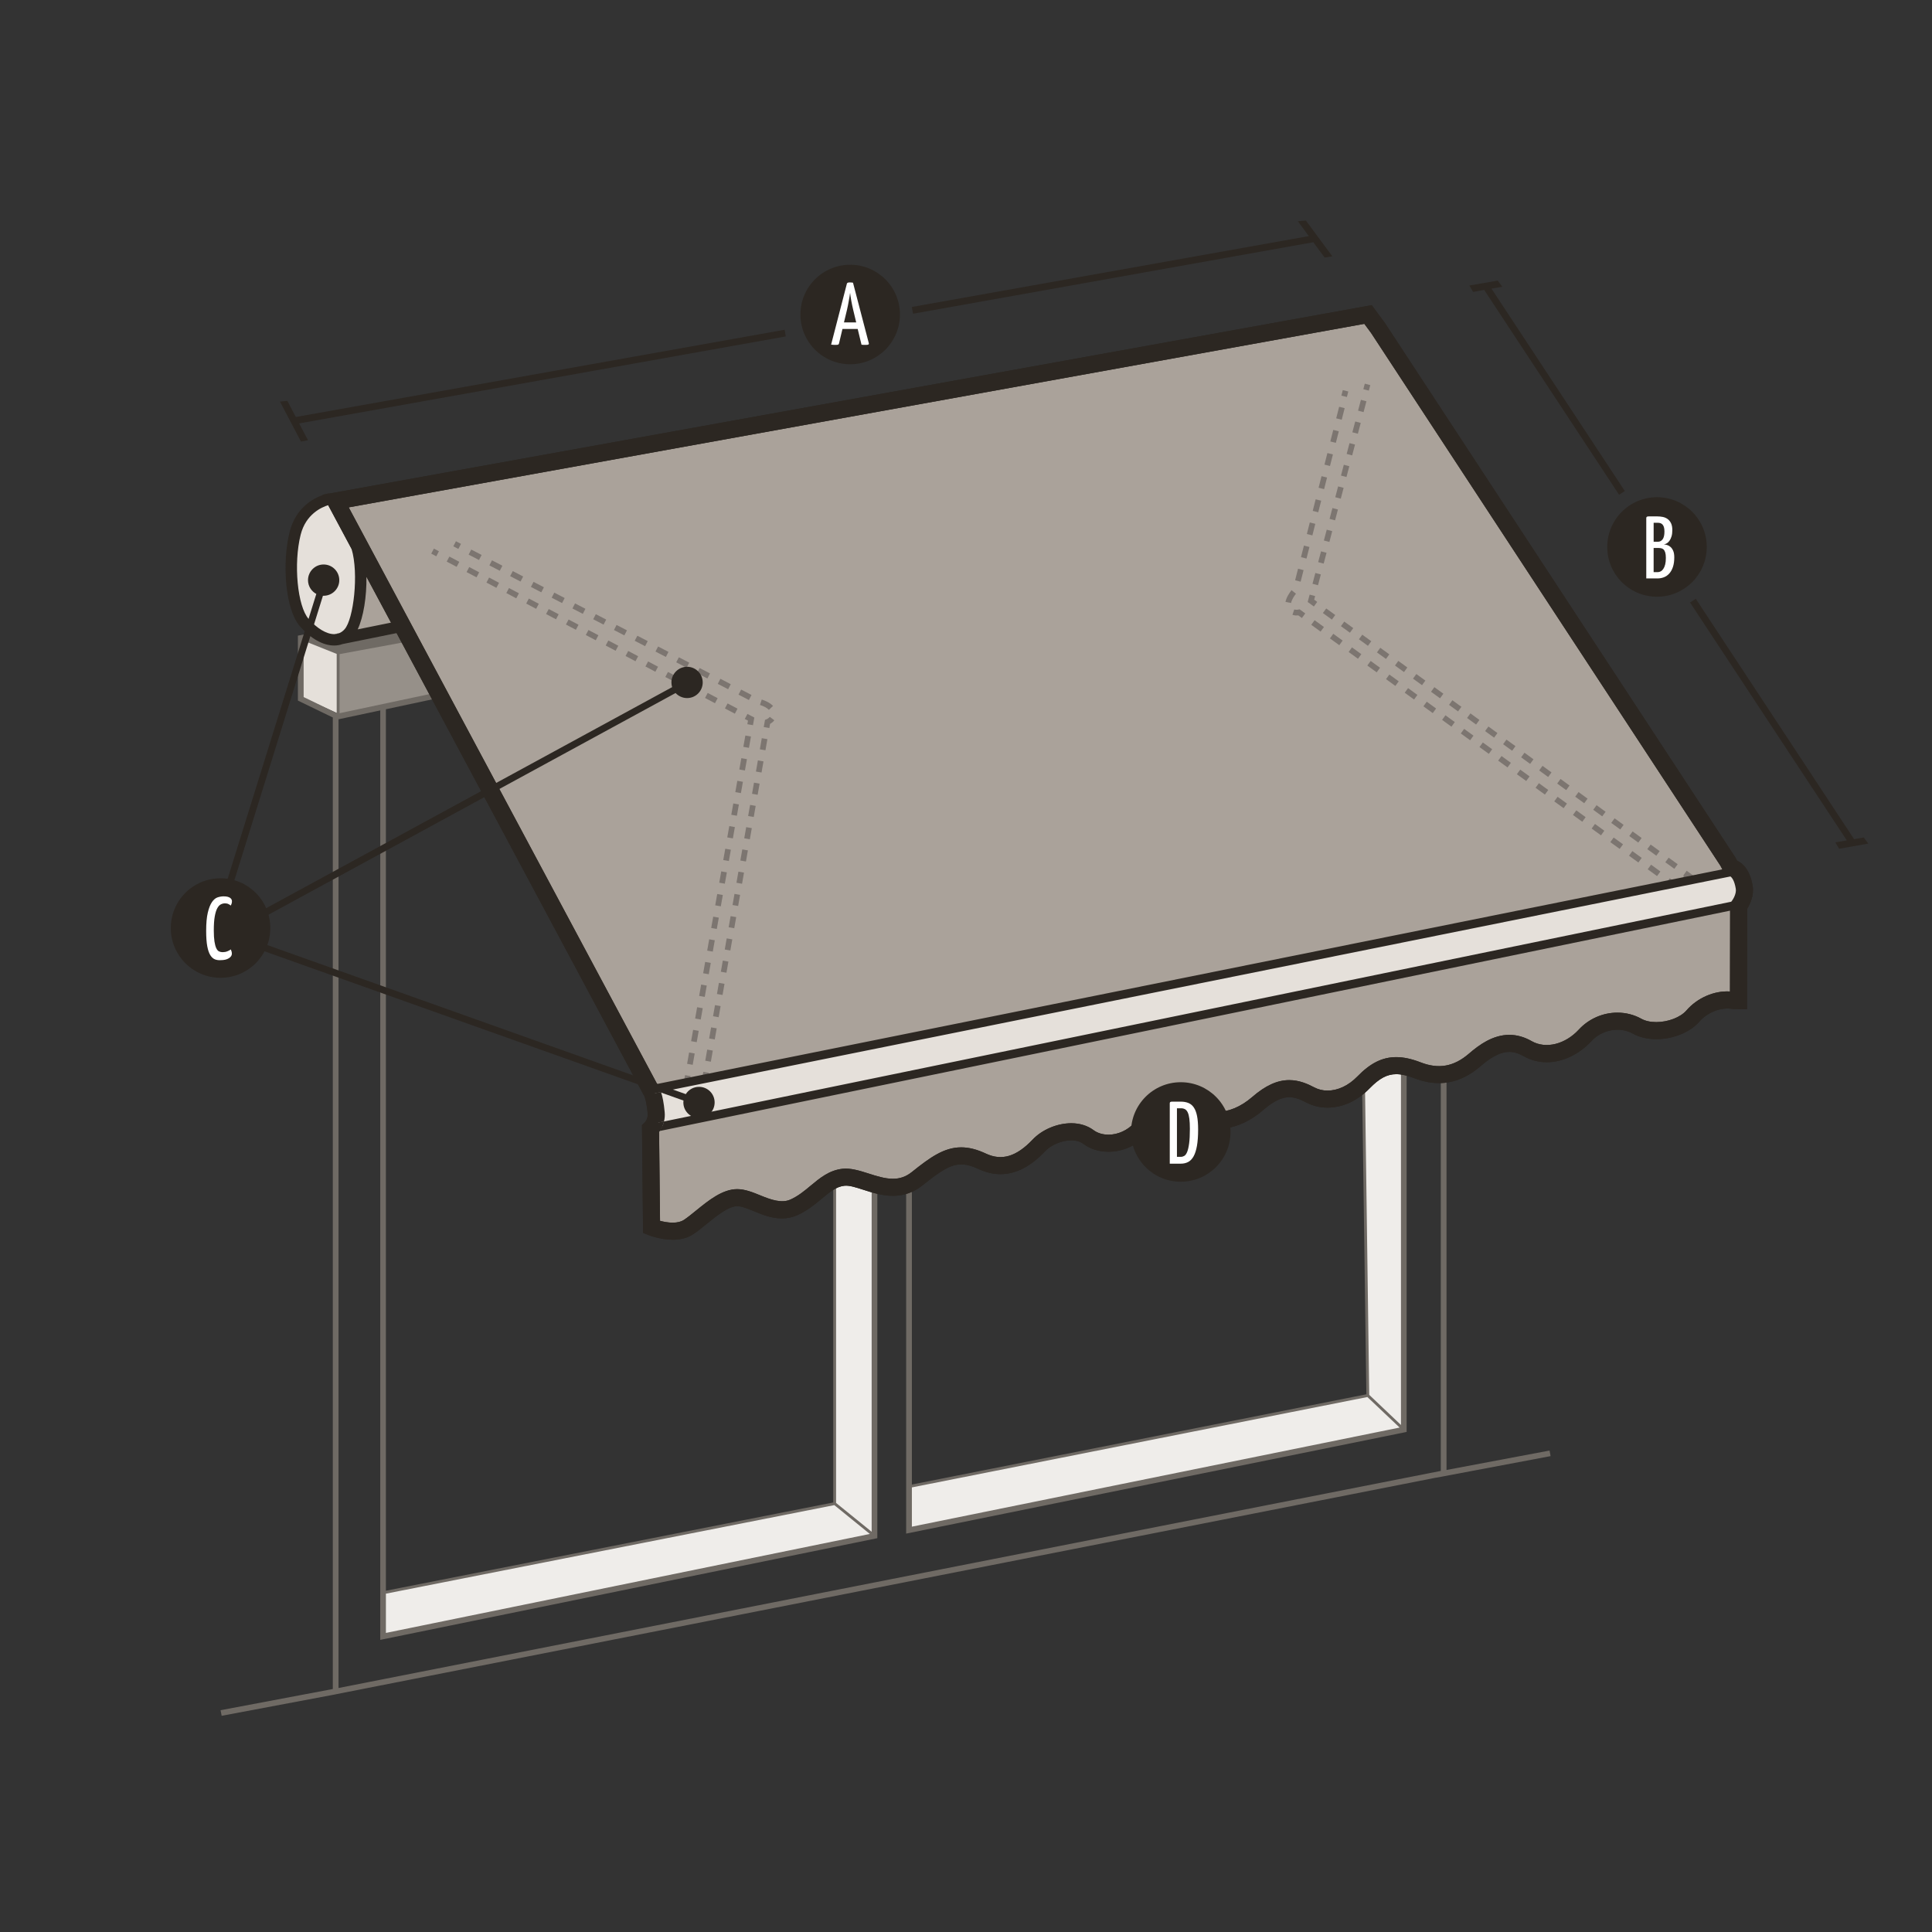 <?xml version="1.0" encoding="utf-8"?>
<!-- Generator: Adobe Illustrator 16.0.0, SVG Export Plug-In . SVG Version: 6.00 Build 0)  -->
<!DOCTYPE svg PUBLIC "-//W3C//DTD SVG 1.1//EN" "http://www.w3.org/Graphics/SVG/1.1/DTD/svg11.dtd">
<svg version="1.1" id="Calque_1" xmlns="http://www.w3.org/2000/svg" xmlns:xlink="http://www.w3.org/1999/xlink" x="0px" y="0px"
	 width="283.46px" height="283.46px" viewBox="0 0 283.46 283.46" enable-background="new 0 0 283.46 283.46" xml:space="preserve">
<rect x="0" y="0" width="283.46" height="283.46" fill="#333333" stroke="none"/>
<g>
	<path fill="none" stroke="#000000" stroke-width="1.804" stroke-miterlimit="10" d="M211.81,63.89"/>
</g>
<g>
	<path fill="#EFEDEA" d="M56.207,240.093v-5.725l0.347-0.679l65.611-13.026l0.291-0.283v-46.451c0,0,4.001-0.888,4.923,0
		c0.923,0.887,0.923,0.887,0.923,0.887v50.158l-0.997,0.569L56.207,240.093z"/>
</g>
<g>
	<path fill="#EFEDEA" d="M133.369,224.504v-6.402l1.363-0.33l65.61-13.024l0.292-0.284l-0.55-46.088c0,0,4.22-2.27,5.141-1.384
		c0.923,0.888,0.887,0.915,0.887,0.915l-0.01,51.365l-0.62,0.354L133.369,224.504z"/>
</g>
<g>
	<path fill="#E5E0DA" d="M44.132,93.878l0.215,8.424l5.266,2.401v-8.769C49.613,95.935,44.689,93.596,44.132,93.878z"/>
</g>
<g>
	<polygon fill="#969089" points="49.613,105.365 49.613,95.553 59.268,94.074 63.539,102.154 	"/>
</g>
<g>
	<polygon fill="#6F6A64" points="49.82,105.5 49.67,105.54 49.67,105.5 	"/>
</g>
<g>
	<path fill="#AAA29A" d="M49.248,73.514l9.878,18.467l-9.07,1.702c0,0-4.99-0.427-5.923-3.084
		c-0.933-2.657-1.772-10.154-0.835-12.341C44.235,76.073,46.621,73.989,49.248,73.514z"/>
</g>
<g>
	<path fill="#6F6A64" d="M227.5,213.64l-0.15-0.819l-15.12,2.85v-58.39h-0.84v58.529L49.67,247.66V105.5h0.15l5.97-1.27V240.6
		l72.93-14.92v-51.93h-0.83v50.99l-5.22-4.23V173.07h-0.42v47.37L56.62,233.39V104.06l7.96-1.7l-0.17-0.82l-14.59,3.1v-8.67
		l10.37-1.91l-0.04-0.21v-0.01L60,93.67l-1.18-1.32l-8.98,1.5l-2.38-0.46l1.87-0.36l-0.16-0.82l-5.46,1.05v9.53l5.12,2.48v142.54
		l-16.47,3.11l0.16,0.82l16.31-3.07l0.49-0.1L210.69,216.8v0.01L227.5,213.64z M56.62,233.82l65.79-12.99l5.21,4.229l-71,14.521
		V233.82z M49.4,104.62l-0.44-0.21l-4.41-2.14V94l4.85,1.94V104.62z"/>
</g>
<g>
	<path fill="#E5E0DA" d="M48.413,73.196c0,0-4.019,0.679-5.115,5.063c-1.096,4.385-0.574,10.914,1.357,13.106
		c1.931,2.192,4.698,3.549,6.524,1.513c1.827-2.035,2.579-10.954,0.522-14.149"/>
	<path fill="#2C2722" d="M48.28,72.42l-0.65,0.11c0.36-0.11,0.6-0.16,0.64-0.16L48.28,72.42z"/>
</g>
<g>
	<path fill="#6F6A64" d="M205.55,156.45v52.62l-4.66-4.42l-0.63-45.841h-0.42l0.63,45.761l-66.68,13.239v-44.14h-0.84v51.34
		l73.1-14.85l0.33-0.07v-53.64H205.55z M133.79,223.99v-5.76l66.83-13.261l4.73,4.48L133.79,223.99z"/>
</g>
<g>
	<line fill="#FFFFFF" x1="49.248" y1="93.847" x2="58.494" y2="91.981"/>
	<path fill="#2C2722" d="M49.78,92.89c-0.22,0.09-0.45,0.14-0.7,0.15v-0.01L49.78,92.89z"/>
</g>
<g>
	<polygon fill="#6F6A64" points="60.15,93.84 60,93.67 60.12,93.65 	"/>
</g>
<g>
	<path fill="none" stroke="#000000" stroke-width="1.804" stroke-miterlimit="10" d="M95.444,159.879"/>
</g>
<g>
	<g>
		<path fill="#AAA29A" d="M253.992,127.299c0,0,1.471,0.131,1.918,2.886c0.23,1.416-0.815,2.747-0.815,2.747l-0.024,13.886h-0.584
			c-2.236-0.463-4.703,0.621-6.107,2.25c-1.74,2.018-5.81,2.818-8.176,1.497c-2.367-1.322-5.603-0.871-7.655,1.356
			s-5.462,3.618-8.455,1.913c-2.993-1.704-5.497-0.244-7.759,1.705s-4.94,2.817-8.351,1.495c-3.411-1.323-5.499-0.729-7.934,1.776
			s-5.532,3.027-7.795,1.844c-2.262-1.185-4.348-1.671-7.725,1.252c-3.376,2.923-6.958,2.993-9.429,1.671
			c-2.471-1.323-5.671-0.28-7.794,2.053s-5.567,2.714-7.62,1.183c-2.054-1.532-5.567-0.556-7.271,1.244
			c-1.706,1.801-4.559,4.079-8.282,2.339c-3.724-1.74-5.707-0.556-9.568,2.542c-3.863,3.097-8.038-0.522-10.821-0.209
			c-2.783,0.313-4.246,3.061-7.273,4.418c-3.027,1.356-5.915-1.426-8.315-1.426c-2.401,0-5.081,2.957-7.134,4.314
			c-2.052,1.356-5.428,0-5.428,0l-0.151-14.059v-0.373c0,0,0.96-0.889,0.83-2.322c-0.262-2.881-0.83-3.402-0.83-3.402L49.248,73.514
			l151.465-27.371l1.494,2.018l51.289,78.219L253.992,127.299z"/>
		<path fill="#2C2722" d="M98.703,181.891c-1.83,0-3.505-0.665-3.576-0.693l-0.776-0.312l-0.16-15.829l0.401-0.372
			c0.005-0.007,0.504-0.514,0.433-1.29c-0.164-1.806-0.447-2.511-0.533-2.688l-0.053-0.049l-0.101-0.188L47.332,72.587
			l153.924-27.815l1.958,2.644l51.384,78.369l0.263,0.488c0.772,0.358,1.893,1.292,2.285,3.711c0.232,1.431-0.408,2.712-0.8,3.336
			l-0.026,14.75l-2.088-0.026c-1.637-0.336-3.707,0.451-4.904,1.842c-1.352,1.566-3.833,2.579-6.322,2.579
			c-1.288,0-2.469-0.279-3.414-0.807c-0.68-0.38-1.472-0.58-2.292-0.58c-1.444,0-2.841,0.616-3.831,1.691
			c-1.775,1.927-4.212,3.077-6.52,3.077c-1.23,0-2.399-0.311-3.477-0.924c-0.695-0.396-1.358-0.589-2.029-0.589
			c-1.589,0-3.128,1.151-4.292,2.154c-2.892,2.49-6.134,3.066-9.621,1.714c-1.042-0.404-1.917-0.601-2.675-0.601
			c-1.338,0-2.47,0.604-3.908,2.082c-1.772,1.823-3.965,2.828-6.173,2.828c-1.109,0-2.152-0.251-3.101-0.747
			c-1.065-0.559-1.793-0.786-2.513-0.786c-1.123,0-2.334,0.596-3.811,1.875c-2.117,1.832-4.501,2.801-6.895,2.802
			c-1.39,0-2.754-0.337-3.944-0.974c-1.823-0.975-4.48-0.183-6.277,1.791c-1.451,1.595-3.492,2.51-5.599,2.51
			c-1.396,0-2.673-0.403-3.696-1.166c-0.566-0.422-1.273-0.511-1.767-0.511c-1.366,0-2.947,0.663-3.846,1.612
			c-2.137,2.256-4.278,3.353-6.546,3.353c-1.057,0-2.125-0.249-3.175-0.74c-1.004-0.469-1.824-0.688-2.58-0.688
			c-1.578,0-3.026,0.947-5.674,3.072c-1.272,1.02-2.732,1.536-4.341,1.536c-1.563,0.001-3.037-0.471-4.336-0.887
			c-1.076-0.344-2.058-0.677-2.788-0.591c-1.207,0.135-2.143,0.915-3.328,1.903c-0.987,0.822-2.106,1.755-3.572,2.412
			c-0.714,0.32-1.479,0.482-2.274,0.482c-1.499,0-2.876-0.564-4.093-1.063c-0.922-0.379-1.793-0.735-2.461-0.735
			c-1.271,0-3.037,1.435-4.455,2.587c-0.694,0.564-1.351,1.099-1.988,1.52C100.899,181.618,99.887,181.891,98.703,181.891z
			 M96.837,179.118c0.498,0.132,1.177,0.268,1.866,0.268c0.684,0,1.232-0.134,1.628-0.396c0.534-0.354,1.144-0.849,1.79-1.374
			c1.816-1.476,3.874-3.148,6.035-3.148c1.161,0,2.305,0.469,3.412,0.923c1.517,0.621,3.105,1.192,4.392,0.612
			c1.152-0.516,2.088-1.296,2.993-2.051c1.327-1.105,2.699-2.249,4.652-2.469c1.188-0.131,2.484,0.265,3.831,0.695
			c1.18,0.377,2.4,0.768,3.573,0.768c1.054,0,1.935-0.313,2.774-0.986c2.645-2.121,4.712-3.623,7.242-3.623
			c1.136,0,2.292,0.294,3.641,0.924c2.322,1.086,4.474,0.434,6.842-2.065c1.377-1.455,3.601-2.395,5.665-2.395
			c1.252,0,2.381,0.349,3.265,1.008c0.578,0.431,1.359,0.669,2.198,0.668c1.383,0,2.783-0.632,3.747-1.689
			c1.734-1.906,4.107-3.044,6.348-3.044c1.063,0,2.06,0.246,2.964,0.729c0.828,0.443,1.783,0.677,2.762,0.677
			c1.783,0,3.6-0.758,5.255-2.19c1.959-1.695,3.691-2.485,5.451-2.485c1.437,0,2.664,0.541,3.675,1.071
			c0.586,0.306,1.238,0.462,1.938,0.462c1.526-0.001,3.08-0.735,4.377-2.069c1.91-1.965,3.669-2.841,5.704-2.841
			c1.075,0,2.246,0.252,3.581,0.77c2.636,1.023,4.867,0.63,7.08-1.276c1.492-1.285,3.514-2.761,5.928-2.761
			c1.101,0,2.201,0.309,3.269,0.916c2.121,1.211,4.968,0.439,6.914-1.673c1.463-1.589,3.531-2.5,5.674-2.5
			c1.246,0,2.461,0.311,3.513,0.898c0.572,0.319,1.33,0.488,2.192,0.488c1.737,0,3.556-0.703,4.424-1.71
			c1.576-1.827,4.074-2.932,6.389-2.779l0.023-12.973l0.267-0.34c0.192-0.251,0.678-1.073,0.564-1.772
			c-0.239-1.473-0.767-1.794-0.877-1.846l-0.586-0.052l-0.791-1.463l-51.26-78.175l-0.99-1.334L51.164,74.441l45.33,84.745
			c0.383,0.521,0.813,1.63,1.027,3.982c0.123,1.349-0.417,2.349-0.824,2.895L96.837,179.118z"/>
	</g>
</g>
<g>
	<g>
		
			<rect x="63.49" y="80.647" transform="matrix(0.884 0.467 -0.467 0.884 45.198 -20.452)" fill="#7C7570" width="0.835" height="0.835"/>
	</g>
	<g>
		<path fill="#7C7570" d="M107.817,104.713l-1.458-0.77l0.39-0.738l1.458,0.77L107.817,104.713z M104.901,103.174l-1.458-0.769
			l0.39-0.738l1.458,0.769L104.901,103.174z M101.986,101.635l-1.458-0.77l0.39-0.738l1.458,0.77L101.986,101.635z M99.07,100.096
			l-1.458-0.77l0.39-0.738l1.458,0.77L99.07,100.096z M96.154,98.557l-1.458-0.77l0.39-0.738l1.458,0.77L96.154,98.557z
			 M93.239,97.018l-1.458-0.77l0.39-0.738l1.458,0.77L93.239,97.018z M90.323,95.479l-1.458-0.77l0.39-0.738l1.458,0.77
			L90.323,95.479z M87.407,93.94l-1.458-0.77l0.39-0.738l1.458,0.77L87.407,93.94z M84.492,92.401l-1.458-0.77l0.39-0.738
			l1.458,0.77L84.492,92.401z M81.576,90.862l-1.458-0.77l0.39-0.738l1.458,0.77L81.576,90.862z M78.66,89.323l-1.458-0.769
			l0.39-0.738l1.458,0.769L78.66,89.323z M75.745,87.784l-1.458-0.77l0.39-0.738l1.458,0.77L75.745,87.784z M72.829,86.245
			l-1.458-0.77l0.39-0.738l1.458,0.77L72.829,86.245z M69.913,84.706l-1.458-0.77l0.39-0.738l1.458,0.77L69.913,84.706z
			 M66.998,83.167l-1.458-0.77l0.39-0.738l1.458,0.77L66.998,83.167z"/>
	</g>
	<g>
		<polygon fill="#7C7570" points="110.474,106.399 109.651,106.253 109.744,105.731 109.275,105.483 109.665,104.745 
			110.673,105.277 		"/>
	</g>
	<g>
		<path fill="#7C7570" d="M101.632,156.228l-0.822-0.146l0.294-1.661l0.822,0.146L101.632,156.228z M102.221,152.905l-0.822-0.146
			l0.295-1.661l0.822,0.146L102.221,152.905z M102.811,149.584l-0.822-0.146l0.295-1.661l0.822,0.146L102.811,149.584z
			 M103.4,146.262l-0.822-0.146l0.294-1.661l0.822,0.146L103.4,146.262z M103.99,142.939l-0.822-0.146l0.294-1.661l0.822,0.146
			L103.99,142.939z M104.579,139.618l-0.822-0.146l0.295-1.661l0.822,0.146L104.579,139.618z M105.168,136.296l-0.822-0.146
			l0.295-1.661l0.822,0.146L105.168,136.296z M105.758,132.974l-0.822-0.146l0.294-1.661l0.822,0.146L105.758,132.974z
			 M106.348,129.652l-0.822-0.146l0.294-1.661l0.822,0.146L106.348,129.652z M106.937,126.331l-0.822-0.146l0.295-1.661l0.822,0.146
			L106.937,126.331z M107.526,123.009l-0.822-0.146l0.295-1.661l0.822,0.146L107.526,123.009z M108.116,119.687l-0.822-0.146
			l0.294-1.661l0.822,0.146L108.116,119.687z M108.706,116.365l-0.822-0.146l0.294-1.661l0.822,0.146L108.706,116.365z
			 M109.295,113.043l-0.822-0.146l0.295-1.661l0.822,0.146L109.295,113.043z M109.884,109.722l-0.822-0.146l0.295-1.661l0.822,0.146
			L109.884,109.722z"/>
	</g>
	<g>
		<polygon fill="#7C7570" points="100.264,159.153 100.514,157.741 101.336,157.888 101.295,158.118 101.528,158.076 
			101.676,158.898 		"/>
	</g>
	<g>
		<polygon fill="#7C7570" points="102.707,158.715 102.559,157.893 103.094,157.796 103.188,157.261 104.01,157.405 
			103.815,158.515 		"/>
	</g>
	<g>
		<path fill="#7C7570" d="M104.296,155.772l-0.822-0.145l0.286-1.632l0.822,0.145L104.296,155.772z M104.868,152.509l-0.822-0.145
			l0.286-1.632l0.822,0.145L104.868,152.509z M105.44,149.245l-0.822-0.145l0.286-1.632l0.822,0.145L105.44,149.245z
			 M106.012,145.981l-0.822-0.145l0.286-1.632l0.822,0.145L106.012,145.981z M106.584,142.717l-0.822-0.145l0.286-1.632l0.822,0.145
			L106.584,142.717z M107.156,139.454l-0.822-0.145l0.286-1.632l0.822,0.145L107.156,139.454z M107.729,136.19l-0.822-0.145
			l0.286-1.632l0.822,0.145L107.729,136.19z M108.3,132.926l-0.822-0.145l0.286-1.632l0.822,0.145L108.3,132.926z M108.873,129.662
			l-0.822-0.145l0.286-1.632l0.822,0.145L108.873,129.662z M109.444,126.398l-0.822-0.145l0.286-1.632l0.822,0.145L109.444,126.398z
			 M110.017,123.135l-0.822-0.145l0.286-1.632l0.822,0.145L110.017,123.135z M110.588,119.871l-0.822-0.145l0.286-1.632l0.822,0.145
			L110.588,119.871z M111.161,116.607l-0.822-0.145l0.286-1.632l0.822,0.145L111.161,116.607z M111.732,113.343l-0.822-0.145
			l0.286-1.632l0.822,0.145L111.732,113.343z M112.305,110.08l-0.822-0.145l0.286-1.632l0.822,0.145L112.305,110.08z"/>
	</g>
	<g>
		<path fill="#7C7570" d="M112.876,106.817l-0.822-0.144l0.186-1.062l0.227-0.083c0,0,0.293-0.114,0.476-0.354l0.664,0.506
			c-0.196,0.258-0.444,0.426-0.623,0.524L112.876,106.817z"/>
	</g>
	<g>
		<path fill="#7C7570" d="M112.814,104.149c-0.262-0.275-0.728-0.532-1.312-0.723l0.26-0.794c0.504,0.165,1.2,0.462,1.656,0.94
			L112.814,104.149z M109.878,102.706l-1.523-0.79l0.385-0.741l1.523,0.79L109.878,102.706z M106.832,101.125l-1.523-0.79
			l0.385-0.741l1.523,0.79L106.832,101.125z M103.786,99.545l-1.523-0.791l0.385-0.741l1.523,0.791L103.786,99.545z M100.74,97.965
			l-1.523-0.79l0.385-0.741l1.523,0.79L100.74,97.965z M97.694,96.385l-1.523-0.79l0.385-0.741l1.523,0.79L97.694,96.385z
			 M94.648,94.804l-1.523-0.79l0.385-0.741l1.523,0.79L94.648,94.804z M91.602,93.224l-1.523-0.79l0.385-0.741l1.523,0.79
			L91.602,93.224z M88.556,91.644l-1.523-0.791l0.385-0.741l1.523,0.791L88.556,91.644z M85.509,90.063l-1.523-0.79l0.385-0.741
			l1.523,0.79L85.509,90.063z M82.463,88.483l-1.523-0.791l0.385-0.741l1.523,0.791L82.463,88.483z M79.417,86.903l-1.523-0.79
			l0.385-0.741l1.523,0.79L79.417,86.903z M76.371,85.323l-1.523-0.79l0.385-0.741l1.523,0.79L76.371,85.323z M73.325,83.742
			l-1.523-0.79l0.385-0.741l1.523,0.79L73.325,83.742z M70.279,82.162l-1.523-0.79l0.385-0.741l1.523,0.79L70.279,82.162z"/>
	</g>
	<g>
		
			<rect x="66.633" y="79.6" transform="matrix(0.887 0.461 -0.461 0.887 44.487 -21.911)" fill="#7C7570" width="0.835" height="0.836"/>
	</g>
</g>
<g>
	<g>
		
			<rect x="200.181" y="56.359" transform="matrix(0.967 0.254 -0.254 0.967 20.979 -49.053)" fill="#7C7570" width="0.835" height="0.835"/>
	</g>
	<g>
		<path fill="#7C7570" d="M193.374,85.866l-0.808-0.213l0.418-1.587l0.808,0.213L193.374,85.866z M194.209,82.69l-0.808-0.213
			l0.418-1.587l0.808,0.213L194.209,82.69z M195.045,79.515l-0.808-0.213l0.418-1.588l0.808,0.213L195.045,79.515z M195.881,76.34
			l-0.808-0.213l0.418-1.588l0.808,0.213L195.881,76.34z M196.717,73.165l-0.808-0.213l0.418-1.588l0.808,0.213L196.717,73.165z
			 M197.553,69.989l-0.808-0.213l0.418-1.587l0.808,0.213L197.553,69.989z M198.389,66.813l-0.808-0.213l0.418-1.588l0.808,0.213
			L198.389,66.813z M199.225,63.638l-0.808-0.213l0.418-1.588l0.808,0.213L199.225,63.638z M200.061,60.463l-0.808-0.213
			l0.418-1.588l0.808,0.213L200.061,60.463z"/>
	</g>
	<g>
		<polygon fill="#7C7570" points="192.768,88.984 191.862,88.324 192.149,87.24 192.957,87.454 192.815,87.985 193.26,88.31 		"/>
	</g>
	<g>
		<path fill="#7C7570" d="M245.655,127.471l-1.322-0.962l0.491-0.675l1.322,0.962L245.655,127.471z M243.011,125.547l-1.322-0.962
			l0.491-0.676l1.322,0.962L243.011,125.547z M240.366,123.622l-1.322-0.962l0.491-0.675l1.322,0.962L240.366,123.622z
			 M237.722,121.698l-1.322-0.962l0.491-0.675l1.322,0.962L237.722,121.698z M235.078,119.773l-1.322-0.962l0.491-0.675l1.322,0.962
			L235.078,119.773z M232.434,117.849l-1.322-0.962l0.491-0.676l1.322,0.962L232.434,117.849z M229.789,115.924l-1.322-0.962
			l0.491-0.675l1.322,0.962L229.789,115.924z M227.145,114l-1.322-0.962l0.491-0.675l1.322,0.962L227.145,114z M224.5,112.076
			l-1.322-0.962l0.491-0.675l1.322,0.962L224.5,112.076z M221.856,110.151l-1.322-0.962l0.491-0.675l1.322,0.962L221.856,110.151z
			 M219.212,108.227l-1.322-0.962l0.491-0.675l1.322,0.962L219.212,108.227z M216.568,106.303l-1.322-0.962l0.491-0.676l1.322,0.962
			L216.568,106.303z M213.923,104.378l-1.322-0.962l0.491-0.675l1.322,0.962L213.923,104.378z M211.279,102.454l-1.322-0.962
			l0.491-0.675l1.322,0.962L211.279,102.454z M208.635,100.529l-1.322-0.962l0.491-0.675l1.322,0.962L208.635,100.529z
			 M205.991,98.605l-1.322-0.962l0.491-0.676l1.322,0.962L205.991,98.605z M203.346,96.68l-1.322-0.962l0.491-0.675l1.322,0.962
			L203.346,96.68z M200.702,94.756l-1.322-0.962l0.491-0.675l1.322,0.962L200.702,94.756z M198.058,92.832l-1.322-0.962l0.491-0.675
			l1.322,0.962L198.058,92.832z M195.414,90.907l-1.322-0.962l0.491-0.675l1.322,0.962L195.414,90.907z"/>
	</g>
	<g>
		<polygon fill="#7C7570" points="247.304,129.308 246.966,128.544 247.067,128.499 246.977,128.433 247.469,127.758 
			248.729,128.677 		"/>
	</g>
	<g>
		<polygon fill="#7C7570" points="245.363,130.166 244.494,129.536 244.984,128.86 245.464,129.208 246.008,128.968 
			246.346,129.731 		"/>
	</g>
	<g>
		<path fill="#7C7570" d="M243.121,128.537l-1.371-0.997l0.491-0.676l1.371,0.997L243.121,128.537z M240.378,126.544l-1.371-0.997
			l0.491-0.676l1.371,0.997L240.378,126.544z M237.636,124.552l-1.372-0.997l0.491-0.676l1.372,0.997L237.636,124.552z
			 M234.894,122.559l-1.371-0.997l0.491-0.676l1.371,0.997L234.894,122.559z M232.151,120.566l-1.372-0.997l0.491-0.676l1.372,0.997
			L232.151,120.566z M229.409,118.574l-1.371-0.997l0.491-0.676l1.371,0.997L229.409,118.574z M226.666,116.581l-1.371-0.997
			l0.491-0.676l1.371,0.997L226.666,116.581z M223.924,114.588l-1.372-0.996l0.491-0.676l1.371,0.996L223.924,114.588z
			 M221.181,112.595l-1.371-0.996l0.491-0.676l1.371,0.996L221.181,112.595z M218.438,110.603l-1.371-0.996l0.491-0.676l1.371,0.996
			L218.438,110.603z M215.696,108.61l-1.371-0.996l0.491-0.676l1.371,0.996L215.696,108.61z M212.954,106.617l-1.371-0.996
			l0.491-0.676l1.371,0.996L212.954,106.617z M210.212,104.625l-1.372-0.996l0.49-0.676l1.372,0.996L210.212,104.625z
			 M207.469,102.632l-1.371-0.996l0.491-0.676l1.371,0.996L207.469,102.632z M204.726,100.639l-1.371-0.997l0.491-0.676l1.371,0.997
			L204.726,100.639z M201.984,98.646l-1.372-0.997l0.491-0.676l1.372,0.997L201.984,98.646z M199.241,96.654l-1.371-0.997
			l0.491-0.676l1.371,0.997L199.241,96.654z M196.499,94.661l-1.372-0.997l0.491-0.676l1.372,0.997L196.499,94.661z M193.756,92.668
			l-1.371-0.997l0.491-0.676l1.371,0.997L193.756,92.668z"/>
	</g>
	<g>
		<path fill="#7C7570" d="M191.015,90.675l-0.534-0.388c-0.202,0.024-0.523,0.031-0.854-0.079l0.264-0.792
			c0.286,0.094,0.593,0.025,0.597,0.024l0.186-0.044l0.833,0.603L191.015,90.675z"/>
	</g>
	<g>
		<path fill="#7C7570" d="M189.427,88.467l-0.82-0.154c0.124-0.663,0.549-1.303,0.884-1.724l0.653,0.52
			C189.918,87.392,189.524,87.946,189.427,88.467z M190.828,85.343l-0.81-0.205l0.43-1.697l0.81,0.205L190.828,85.343z
			 M191.688,81.949l-0.81-0.205l0.431-1.697l0.81,0.205L191.688,81.949z M192.55,78.554l-0.81-0.205l0.43-1.697l0.81,0.205
			L192.55,78.554z M193.411,75.16l-0.81-0.205l0.431-1.697l0.81,0.205L193.411,75.16z M194.271,71.765l-0.81-0.205l0.431-1.697
			l0.81,0.205L194.271,71.765z M195.133,68.371l-0.81-0.205l0.431-1.697l0.81,0.205L195.133,68.371z M195.994,64.976l-0.81-0.205
			l0.431-1.697l0.81,0.205L195.994,64.976z M196.855,61.582l-0.81-0.205l0.431-1.697l0.81,0.205L196.855,61.582z"/>
	</g>
	<g>
		
			<rect x="196.997" y="57.258" transform="matrix(0.969 0.246 -0.246 0.969 20.207 -46.711)" fill="#7C7570" width="0.835" height="0.835"/>
	</g>
</g>
<g>
	<path fill="#E5E0DA" d="M95.989,159.77l0.674,5.563l159.007-32.48c0,0,0.7-3.088-0.155-4.076c-0.854-0.985-0.854-0.985-0.854-0.985
		L95.989,159.77z"/>
</g>
<g>
	<path fill="#2C2722" d="M96.98,160.21l-1.41,0.28l-0.25-1.23l1.09-0.22l0.08,0.15C96.65,159.41,96.82,159.74,96.98,160.21z"/>
</g>
<g>
	<path fill="#2C2722" d="M97.42,164.54c-0.15,0.59-0.41,1.07-0.64,1.4l-0.66,0.14l-0.26-1.22L97.42,164.54z"/>
</g>
<g>
	<path fill="#2C2722" d="M95.86,164.86l0.26,1.22l0.66-0.14c0.23-0.33,0.49-0.811,0.64-1.4L95.86,164.86z M96.49,159.19l-0.08-0.15
		l-1.09,0.22l0.25,1.23l1.41-0.28C96.82,159.74,96.65,159.41,96.49,159.19z M47.33,72.59l0.02,0.04c0.08-0.03,0.16-0.06,0.23-0.09
		L47.33,72.59z"/>
	<path fill="#2C2722" d="M257.15,129.98c-0.4-2.42-1.52-3.35-2.29-3.71l-0.26-0.48l-51.39-78.37l-1.95-2.65L48.28,72.42l-0.65,0.11
		l-0.05,0.01c-0.07,0.03-0.15,0.06-0.23,0.09c-1.4,0.5-3.98,1.88-4.86,5.43c-1.12,4.45-0.69,11.32,1.54,13.86
		c1.56,1.77,3.37,2.79,4.98,2.79c0,0,0.01,0,0.02,0c0.42,0,0.83-0.07,1.21-0.21l7.95-1.61l36.15,67.58l0.1,0.19l0.05,0.05
		c0.09,0.17,0.37,0.88,0.54,2.68c0.07,0.78-0.43,1.29-0.44,1.29l-0.4,0.38l0.16,15.83l0.78,0.311c0.07,0.03,1.74,0.689,3.57,0.689
		c1.19,0,2.2-0.27,3.01-0.81c0.64-0.42,1.3-0.96,1.99-1.521c1.42-1.149,3.18-2.59,4.46-2.59c0.66,0,1.54,0.36,2.46,0.74
		c1.21,0.5,2.59,1.06,4.09,1.06c0.79,0,1.56-0.159,2.27-0.479c1.47-0.66,2.59-1.59,3.58-2.41c1.18-0.99,2.12-1.77,3.32-1.91
		c0.73-0.08,1.72,0.25,2.79,0.59c1.3,0.421,2.77,0.891,4.34,0.891c1.61,0,3.07-0.521,4.34-1.53c2.65-2.13,4.1-3.08,5.67-3.08
		c0.76,0,1.58,0.22,2.58,0.69c1.05,0.489,2.12,0.739,3.18,0.739c2.27,0,4.41-1.1,6.55-3.35c0.89-0.95,2.48-1.61,3.84-1.61
		c0.5,0,1.2,0.08,1.77,0.511c1.02,0.76,2.3,1.16,3.69,1.16c2.11,0,4.15-0.91,5.6-2.511c1.8-1.97,4.46-2.76,6.28-1.79
		c1.19,0.641,2.56,0.98,3.95,0.98c2.39-0.01,4.77-0.97,6.89-2.811c1.48-1.279,2.69-1.869,3.81-1.869c0.72,0,1.45,0.229,2.51,0.779
		c0.95,0.5,2,0.75,3.11,0.75c2.2,0,4.4-1,6.17-2.83c1.44-1.47,2.57-2.08,3.91-2.08c0.75,0,1.63,0.2,2.67,0.601
		c3.49,1.35,6.73,0.78,9.62-1.71c1.17-1,2.71-2.16,4.29-2.16c0.67,0,1.34,0.2,2.03,0.59c1.08,0.62,2.25,0.93,3.48,0.93
		c2.31,0,4.74-1.149,6.52-3.08c0.99-1.079,2.39-1.689,3.83-1.689c0.82,0,1.61,0.2,2.29,0.58c0.95,0.53,2.13,0.8,3.42,0.8
		c2.48,0,4.97-1.01,6.32-2.57c1.2-1.39,3.26-2.18,4.9-1.85l2.09,0.03l0.03-14.75C256.74,132.7,257.38,131.42,257.15,129.98z
		 M50.56,92.32c-0.24,0.27-0.5,0.46-0.78,0.57c-0.22,0.09-0.45,0.14-0.7,0.15h-0.06c-1.12,0-2.51-0.84-3.74-2.23
		c-1.64-1.86-2.24-8.1-1.17-12.35c0.76-3.04,3.09-4.05,4.04-4.34l3.44,6.43v0.01C52.66,84.19,51.87,90.86,50.56,92.32z M52.48,92.34
		c0.85-1.81,1.33-4.83,1.28-7.72l3.61,6.73L52.48,92.34z M253.82,145.47c-2.32-0.149-4.81,0.95-6.39,2.78
		c-0.87,1.01-2.69,1.71-4.42,1.71c-0.87,0-1.62-0.17-2.2-0.49c-1.05-0.59-2.26-0.899-3.51-0.899c-2.14,0-4.21,0.91-5.67,2.5
		c-1.95,2.109-4.8,2.89-6.92,1.68c-1.06-0.61-2.16-0.92-3.27-0.92c-2.41,0-4.43,1.47-5.92,2.76c-2.22,1.91-4.45,2.3-7.08,1.28
		c-1.34-0.521-2.51-0.771-3.58-0.771c-2.04,0-3.8,0.87-5.71,2.841c-1.3,1.329-2.85,2.069-4.38,2.069c-0.7,0-1.35-0.16-1.93-0.47
		c-1.01-0.53-2.24-1.07-3.68-1.07c-1.76,0-3.49,0.79-5.45,2.49c-1.65,1.43-3.47,2.19-5.25,2.19c-0.98,0-1.94-0.23-2.77-0.681
		c-0.9-0.479-1.9-0.729-2.96-0.729c-2.24,0-4.61,1.14-6.35,3.05c-0.96,1.05-2.36,1.69-3.75,1.69c-0.83,0-1.62-0.24-2.19-0.671
		c-0.89-0.659-2.02-1.01-3.27-1.01c-2.06,0-4.29,0.94-5.66,2.4c-2.37,2.49-4.52,3.149-6.85,2.06c-1.34-0.63-2.5-0.92-3.64-0.92
		c-2.53,0-4.59,1.5-7.24,3.62c-0.84,0.67-1.72,0.99-2.77,0.99c-1.17,0-2.39-0.391-3.57-0.771c-1.35-0.43-2.65-0.83-3.84-0.699
		c-1.95,0.22-3.32,1.369-4.65,2.47c-0.9,0.76-1.84,1.54-2.99,2.05c-1.29,0.58-2.88,0.01-4.39-0.61c-1.11-0.449-2.25-0.92-3.41-0.92
		c-2.16,0-4.22,1.67-6.04,3.15c-0.64,0.52-1.25,1.02-1.79,1.37c-0.39,0.26-0.94,0.399-1.63,0.399c-0.69,0-1.37-0.14-1.86-0.27
		L96.7,166.06c0.03-0.04,0.05-0.079,0.08-0.119l-0.66,0.14l-0.26-1.22l1.56-0.32c0.1-0.4,0.15-0.86,0.1-1.37
		c-0.12-1.36-0.32-2.3-0.54-2.96l-1.41,0.28l-0.25-1.23l1.09-0.22l-45.25-84.6l149.01-26.93l0.99,1.34l51.26,78.17l0.28,0.53
		L96.41,159.04l0.08,0.15c0.16,0.22,0.33,0.55,0.49,1.02l156.91-31.62c0.19,0.14,0.58,0.57,0.78,1.8c0.12,0.69-0.37,1.52-0.56,1.77
		L254,132.3L97.42,164.54c-0.15,0.59-0.41,1.07-0.64,1.4l157.06-32.331L253.82,145.47z"/>
</g>
<g>
	<path fill="none" stroke="#2C2722" stroke-width="1.67" stroke-miterlimit="10" d="M223.447,83.599"/>
</g>
<g>
	<path fill="none" stroke="#2C2722" stroke-width="1.67" stroke-miterlimit="10" d="M71.981,110.969"/>
</g>
<g>
	<path fill="none" stroke="#2C2722" stroke-width="1.67" stroke-miterlimit="10" d="M209.101,54.349"/>
</g>
<g>
	<path fill="none" stroke="#2C2722" stroke-width="1.67" stroke-miterlimit="10" d="M57.636,81.721"/>
</g>
<g>
	<path fill="none" stroke="#2C2722" stroke-width="1.67" stroke-miterlimit="10" d="M249.209,126.298"/>
</g>
<g>
	<path fill="none" stroke="#2C2722" stroke-width="1.67" stroke-miterlimit="10" d="M97.745,153.67"/>
</g>
<g>
	<polygon fill="#6F6A64" points="49.32,248.57 49.32,248.58 48.83,248.67 	"/>
</g>
<circle fill="#2C2722" cx="124.737" cy="46.144" r="7.3"/>
<circle fill="#2C2722" cx="243.112" cy="80.25" r="7.3"/>
<circle fill="#2C2722" cx="173.241" cy="166.081" r="7.3"/>
<circle fill="#2C2722" cx="32.36" cy="136.161" r="7.3"/>
<path fill="#2C2722" d="M49.78,85.12c0,1.26-1.03,2.29-2.3,2.29h-0.1l-13.15,42.25l-0.96-0.3l13.14-42.22
	c-0.72-0.38-1.22-1.15-1.22-2.02c0-1.27,1.03-2.3,2.29-2.3C48.75,82.82,49.78,83.85,49.78,85.12z"/>
<path fill="#2C2722" d="M103.1,100.13c0,1.26-1.02,2.29-2.29,2.29c-0.67,0-1.27-0.29-1.69-0.74l-62.57,34.07l-0.48-0.88l62.54-34.05
	v-0.01c-0.06-0.22-0.1-0.44-0.1-0.68c0-1.27,1.03-2.3,2.3-2.3S103.1,98.86,103.1,100.13z"/>
<path fill="#2C2722" d="M104.85,161.75c0,1.27-1.02,2.29-2.29,2.29s-2.3-1.021-2.3-2.29c0-0.1,0.01-0.19,0.02-0.28l-63.7-22.69
	l0.34-0.94l63.7,22.69c0.4-0.65,1.12-1.07,1.94-1.07C103.83,159.46,104.85,160.48,104.85,161.75z"/>
<g>
	<path fill="#FFFFFF" d="M125.84,48.263h-2.236l-0.507,2.132c-0.018,0.07-0.052,0.122-0.104,0.156
		c-0.052,0.034-0.182,0.052-0.39,0.052c-0.069,0-0.167-0.002-0.292-0.006c-0.126-0.004-0.25-0.015-0.371-0.033l2.314-8.944
		c0.026-0.121,0.16-0.182,0.403-0.182c0.199,0,0.364,0.013,0.494,0.039l2.327,8.905c0.017,0.069-0.002,0.124-0.059,0.162
		c-0.057,0.039-0.188,0.059-0.396,0.059c-0.078,0-0.169,0-0.273,0s-0.221-0.009-0.351-0.026L125.84,48.263z M123.826,47.301h1.794
		l-0.442-1.846c-0.052-0.216-0.102-0.438-0.149-0.663c-0.047-0.225-0.091-0.448-0.13-0.669c-0.039-0.221-0.074-0.431-0.104-0.63
		s-0.054-0.377-0.071-0.533c-0.018,0.156-0.043,0.334-0.078,0.533s-0.072,0.407-0.11,0.624c-0.039,0.217-0.081,0.44-0.124,0.669
		c-0.043,0.23-0.091,0.453-0.143,0.669L123.826,47.301z"/>
</g>
<g>
	<path fill="#FFFFFF" d="M241.539,76.013c0-0.078,0.024-0.139,0.071-0.182c0.048-0.043,0.141-0.065,0.28-0.065h1.287
		c0.26,0,0.52,0.026,0.78,0.078c0.26,0.052,0.494,0.152,0.702,0.299c0.208,0.147,0.377,0.354,0.507,0.618
		c0.13,0.265,0.195,0.604,0.195,1.021c0,0.355-0.039,0.661-0.117,0.917c-0.078,0.256-0.178,0.468-0.299,0.637
		c-0.121,0.169-0.255,0.297-0.403,0.384c-0.147,0.087-0.291,0.139-0.429,0.156c0.147,0.009,0.31,0.039,0.488,0.091
		c0.177,0.052,0.344,0.147,0.5,0.286c0.156,0.139,0.286,0.33,0.39,0.572s0.156,0.559,0.156,0.949c0,0.546-0.065,1.014-0.195,1.404
		c-0.13,0.39-0.308,0.71-0.533,0.962c-0.226,0.251-0.487,0.436-0.787,0.553c-0.299,0.117-0.617,0.175-0.956,0.175h-1.638V76.013z
		 M242.618,79.484h0.637c0.277,0,0.505-0.119,0.683-0.357s0.267-0.618,0.267-1.138c0-0.269-0.026-0.485-0.078-0.65
		c-0.052-0.165-0.124-0.294-0.214-0.39c-0.091-0.095-0.195-0.16-0.312-0.195c-0.117-0.035-0.236-0.052-0.357-0.052h-0.624V79.484z
		 M242.618,83.943h0.585c0.165,0,0.318-0.039,0.461-0.117s0.271-0.202,0.383-0.371s0.202-0.383,0.267-0.644
		c0.065-0.26,0.098-0.576,0.098-0.949c0-0.338-0.031-0.604-0.091-0.8c-0.061-0.195-0.143-0.342-0.247-0.442
		c-0.104-0.1-0.23-0.163-0.377-0.188s-0.308-0.039-0.481-0.039h-0.598V83.943z"/>
</g>
<g>
	<path fill="#FFFFFF" d="M173.238,161.631c0.424,0,0.797,0.064,1.118,0.195c0.321,0.129,0.587,0.35,0.8,0.662
		s0.371,0.73,0.475,1.255s0.156,1.181,0.156,1.97c0,0.953-0.057,1.75-0.169,2.392c-0.113,0.642-0.277,1.157-0.494,1.547
		s-0.483,0.667-0.799,0.832s-0.674,0.247-1.073,0.247h-1.625v-8.854c0-0.078,0.022-0.139,0.065-0.182
		c0.043-0.043,0.138-0.064,0.286-0.064H173.238z M174.577,165.608c0-0.599-0.026-1.092-0.078-1.481
		c-0.052-0.391-0.132-0.698-0.24-0.924c-0.108-0.225-0.245-0.381-0.41-0.468s-0.355-0.13-0.572-0.13h-0.598v7.124h0.585
		c0.165,0,0.327-0.046,0.487-0.137c0.161-0.091,0.301-0.281,0.423-0.571c0.121-0.291,0.219-0.707,0.292-1.248
		C174.54,167.231,174.577,166.51,174.577,165.608z"/>
</g>
<g>
	<path fill="#FFFFFF" d="M32.809,131.511c0.243,0,0.442,0.021,0.598,0.065c0.156,0.043,0.279,0.1,0.371,0.169
		c0.091,0.069,0.156,0.146,0.195,0.228c0.039,0.083,0.059,0.167,0.059,0.253c0,0.122-0.018,0.239-0.052,0.351
		c-0.035,0.113-0.074,0.208-0.117,0.286c-0.069-0.061-0.178-0.13-0.325-0.208s-0.321-0.117-0.52-0.117
		c-0.208,0-0.409,0.048-0.604,0.143c-0.195,0.096-0.371,0.282-0.526,0.559c-0.156,0.277-0.282,0.678-0.377,1.203
		c-0.096,0.524-0.143,1.215-0.143,2.073c0,0.659,0.033,1.198,0.098,1.619s0.154,0.75,0.266,0.988
		c0.113,0.239,0.249,0.395,0.41,0.468c0.16,0.074,0.336,0.11,0.526,0.11c0.251,0,0.483-0.043,0.696-0.13s0.379-0.178,0.5-0.273
		c0.043,0.086,0.08,0.187,0.11,0.299c0.03,0.113,0.045,0.226,0.045,0.338c0,0.251-0.147,0.47-0.442,0.657
		c-0.295,0.186-0.685,0.279-1.17,0.279c-0.312,0.026-0.598-0.011-0.858-0.11c-0.26-0.1-0.488-0.301-0.683-0.604
		s-0.347-0.741-0.455-1.313c-0.108-0.572-0.163-1.33-0.163-2.275c0-1.109,0.08-2,0.241-2.672c0.16-0.671,0.364-1.187,0.611-1.547
		c0.247-0.359,0.522-0.589,0.826-0.689C32.229,131.561,32.523,131.511,32.809,131.511z"/>
</g>
<g>
	<polygon fill="#2C2722" points="238.39,72.04 237.55,72.59 217.76,42.54 216.13,42.83 215.58,41.89 219.75,41.17 220.41,42.07 
		218.83,42.35 	"/>
</g>
<g>
	<polygon fill="#2C2722" points="195.48,37.61 194.35,37.79 192.69,35.54 133.96,46.03 133.78,45.04 192.03,34.64 190.42,32.46 
		191.6,32.36 	"/>
</g>
<g>
	<polygon fill="#2C2722" points="274.11,123.77 269.83,124.53 269.28,123.59 270.96,123.3 247.96,88.4 248.8,87.85 272.03,123.12 
		273.45,122.87 	"/>
</g>
<g>
	<polygon fill="#2C2722" points="43.89,62.12 45.19,64.59 44.16,64.79 41.08,58.93 42.16,58.81 43.4,61.18 115.12,48.38 
		115.29,49.36 	"/>
</g>
</svg>
